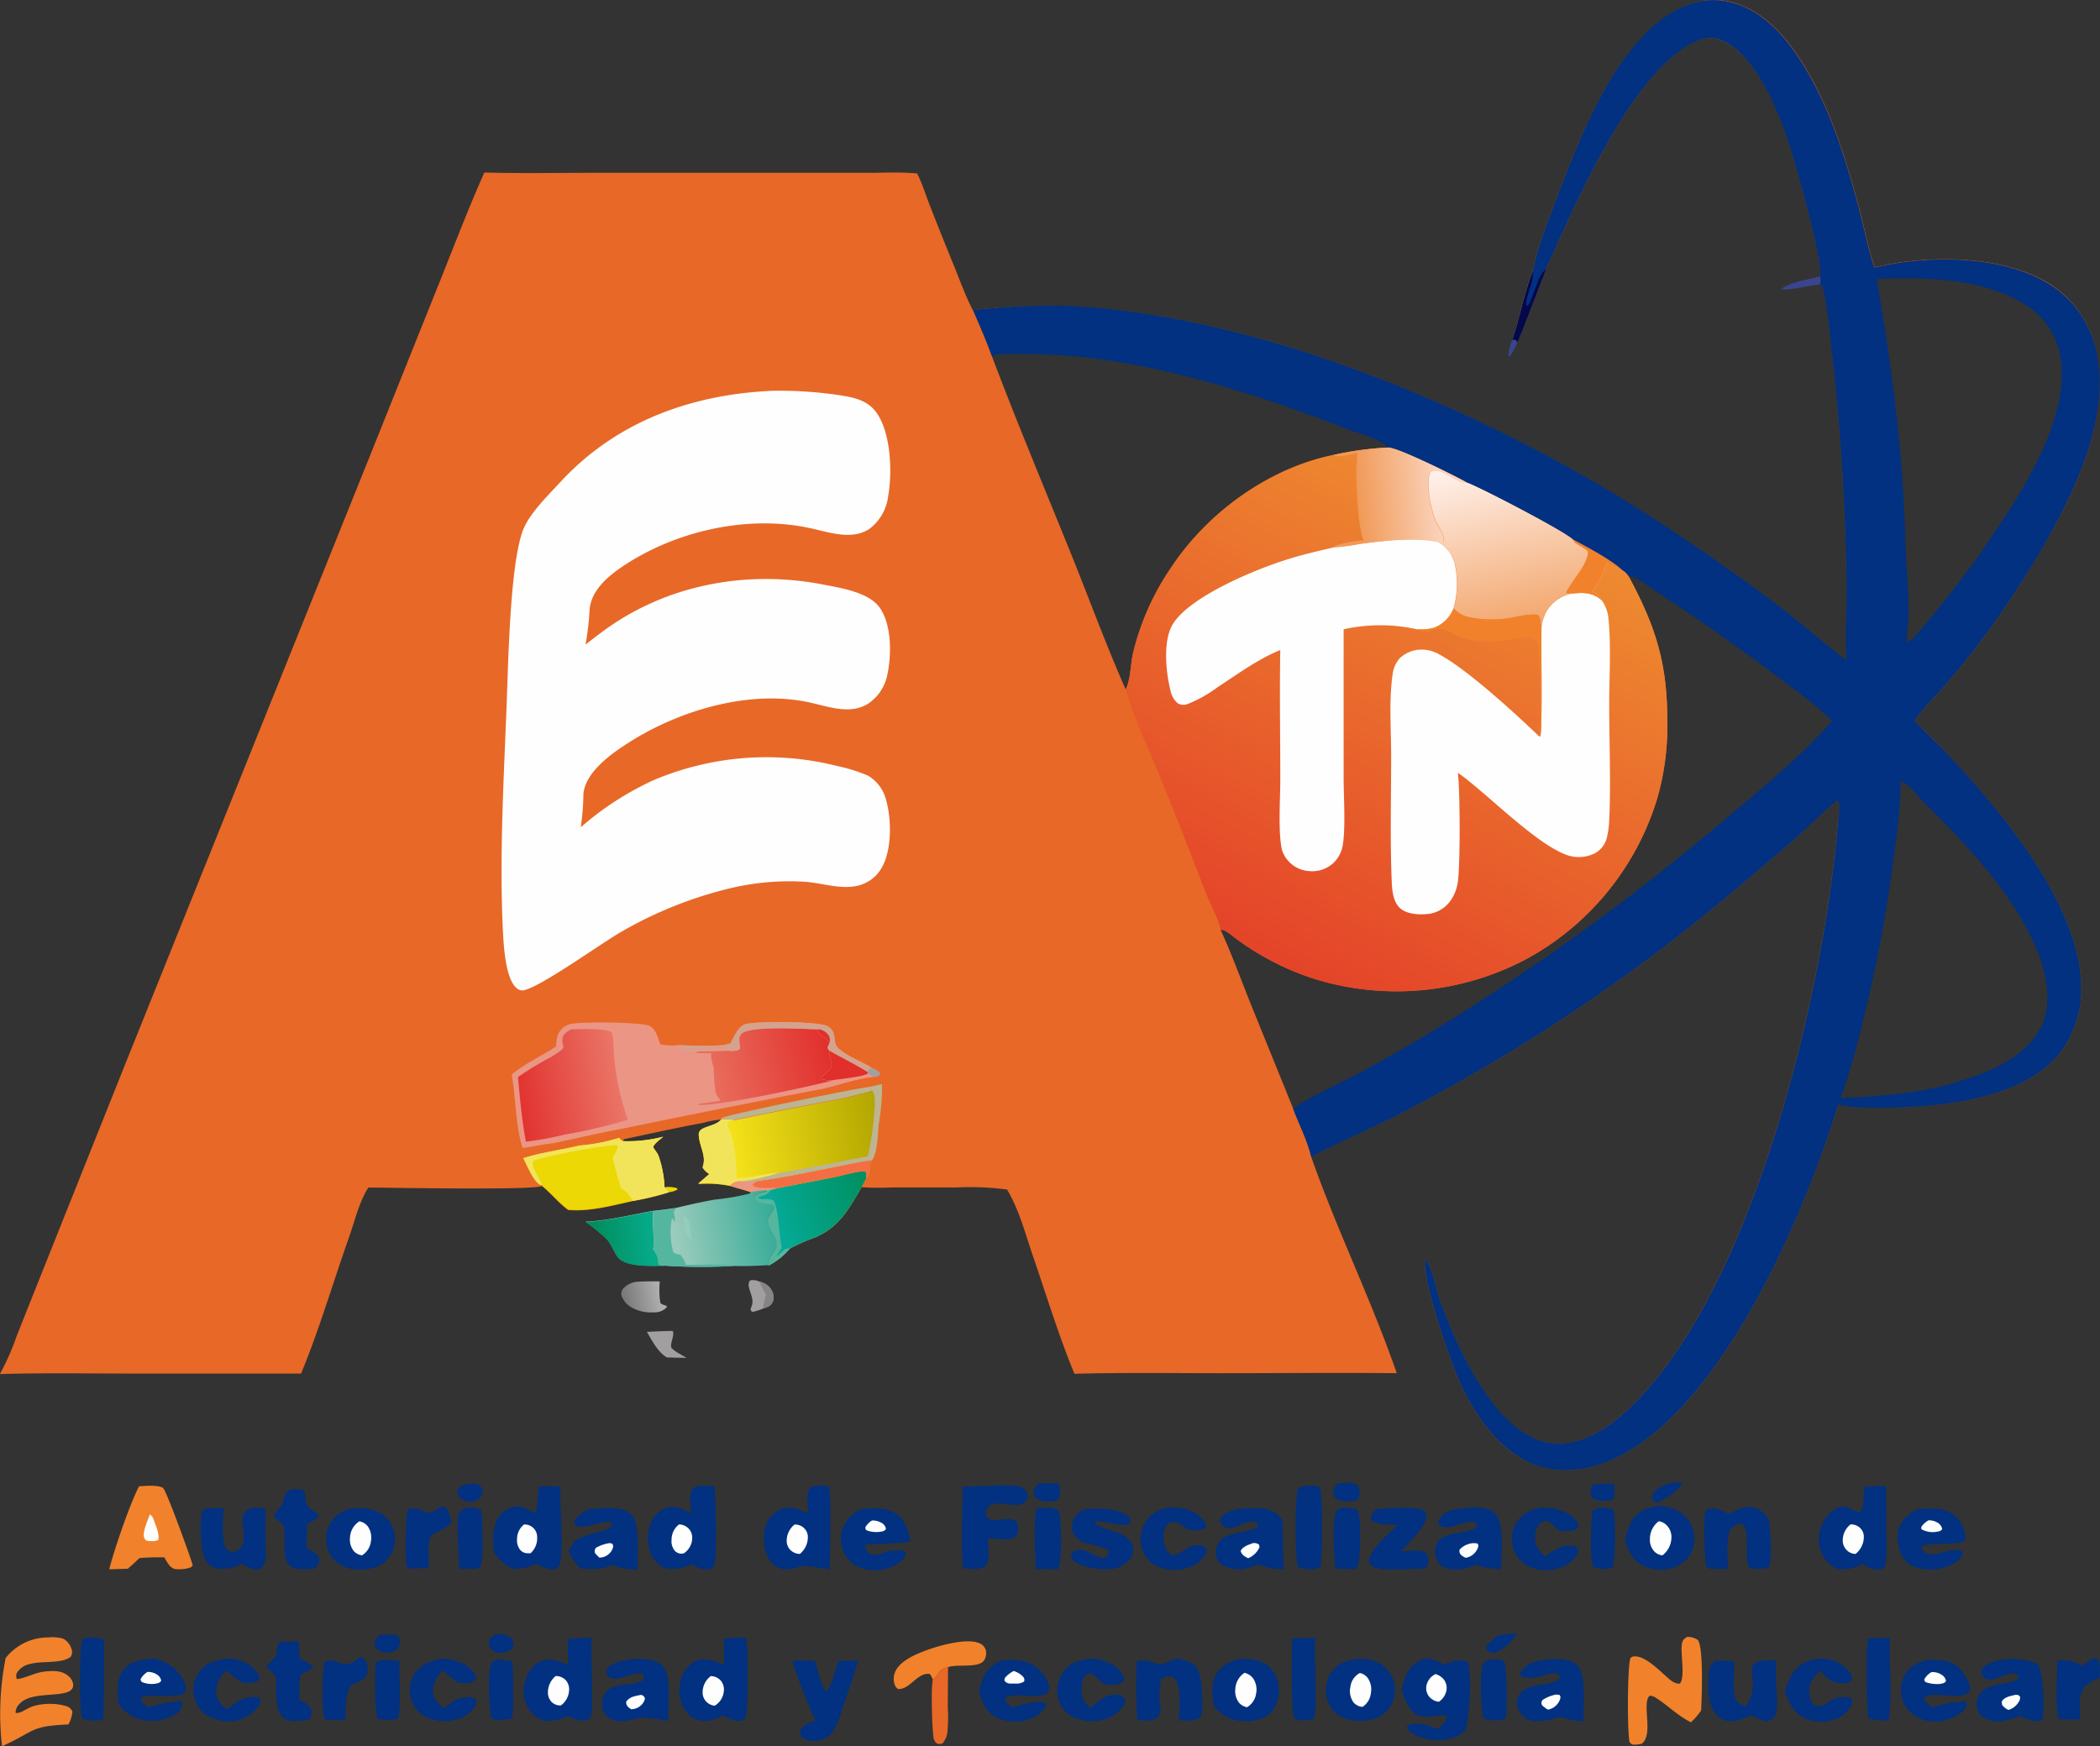 <?xml version="1.0" encoding="UTF-8"?> <svg xmlns="http://www.w3.org/2000/svg" xmlns:xlink="http://www.w3.org/1999/xlink" viewBox="0 0 372.04 309.42"><rect x="0" y="0" width="372.04" height="309.42" fill="#333333" stroke="none"/><defs><style>.cls-1{fill:#e86827;}.cls-2{fill:url(#Degradado_sin_nombre_12);}.cls-3{fill:#fefefe;}.cls-4{fill:url(#Degradado_sin_nombre_11);}.cls-5{fill:#f1822b;}.cls-6{fill:url(#Degradado_sin_nombre_3);}.cls-7{fill:#013180;}.cls-8{fill:#04084a;}.cls-9{fill:url(#Degradado_sin_nombre_4);}.cls-10{fill:url(#Degradado_sin_nombre_5);}.cls-11{fill:#55b6a0;}.cls-12{fill:#f2e45a;}.cls-13{fill:#f46e43;}.cls-14{fill:#eb9585;}.cls-15{fill:#bcb492;}.cls-16{fill:#ebd804;}.cls-17{fill:url(#Degradado_sin_nombre_6);}.cls-18{fill:#d4a38d;}.cls-19{fill:#e12f2b;}.cls-20{fill:#a19f9f;}.cls-21{fill:url(#Degradado_sin_nombre_7);}.cls-22{fill:url(#Degradado_sin_nombre_8);}.cls-23{fill:url(#Degradado_sin_nombre_9);}.cls-24{fill:#94cdbc;}.cls-25{fill:url(#Degradado_sin_nombre_10);}.cls-26{fill:#858588;}.cls-27{fill:#3a458e;}</style><linearGradient id="Degradado_sin_nombre_12" x1="224.95" y1="141.83" x2="267.33" y2="221.1" gradientTransform="matrix(1, 0, 0, -1, 0, 311.42)" gradientUnits="userSpaceOnUse"><stop offset="0" stop-color="#e44429"></stop><stop offset="1" stop-color="#ee8a30"></stop></linearGradient><linearGradient id="Degradado_sin_nombre_11" x1="273.28" y1="202.41" x2="266.97" y2="231.33" gradientTransform="matrix(1, 0, 0, -1, 0, 311.42)" gradientUnits="userSpaceOnUse"><stop offset="0" stop-color="#f3a971"></stop><stop offset="1" stop-color="#fff3ef"></stop></linearGradient><linearGradient id="Degradado_sin_nombre_3" x1="240.59" y1="222.93" x2="255.12" y2="224.08" gradientTransform="matrix(1, 0, 0, -1, 0, 311.42)" gradientUnits="userSpaceOnUse"><stop offset="0" stop-color="#f19a58"></stop><stop offset="1" stop-color="#fad4bd"></stop></linearGradient><linearGradient id="Degradado_sin_nombre_4" x1="156.49" y1="105.04" x2="131.71" y2="100.72" gradientTransform="matrix(1, 0, 0, -1, 0, 311.42)" gradientUnits="userSpaceOnUse"><stop offset="0" stop-color="#b4a700"></stop><stop offset="1" stop-color="#f3e019"></stop></linearGradient><linearGradient id="Degradado_sin_nombre_5" x1="153.92" y1="100.14" x2="135.48" y2="93.63" gradientTransform="matrix(1, 0, 0, -1, 0, 311.42)" gradientUnits="userSpaceOnUse"><stop offset="0" stop-color="#009062"></stop><stop offset="1" stop-color="#06ad9d"></stop></linearGradient><linearGradient id="Degradado_sin_nombre_6" x1="146.88" y1="125.93" x2="126.03" y2="121.22" gradientTransform="matrix(1, 0, 0, -1, 0, 311.42)" gradientUnits="userSpaceOnUse"><stop offset="0" stop-color="#e12f2c"></stop><stop offset="1" stop-color="#e96d5c"></stop></linearGradient><linearGradient id="Degradado_sin_nombre_7" x1="91.97" y1="118.18" x2="109.58" y2="121.05" gradientTransform="matrix(1, 0, 0, -1, 0, 311.42)" gradientUnits="userSpaceOnUse"><stop offset="0" stop-color="#e23431"></stop><stop offset="1" stop-color="#ea7567"></stop></linearGradient><linearGradient id="Degradado_sin_nombre_8" x1="137.59" y1="94.38" x2="118.85" y2="90.82" gradientTransform="matrix(1, 0, 0, -1, 0, 311.42)" gradientUnits="userSpaceOnUse"><stop offset="0" stop-color="#36ab98"></stop><stop offset="1" stop-color="#a0cdbd"></stop></linearGradient><linearGradient id="Degradado_sin_nombre_9" x1="105.5" y1="90.7" x2="115.06" y2="91.76" gradientTransform="matrix(1, 0, 0, -1, 0, 311.42)" gradientUnits="userSpaceOnUse"><stop offset="0" stop-color="#008e5d"></stop><stop offset="1" stop-color="#06a988"></stop></linearGradient><linearGradient id="Degradado_sin_nombre_10" x1="110.77" y1="80.81" x2="116.63" y2="82.02" gradientTransform="matrix(1, 0, 0, -1, 0, 311.42)" gradientUnits="userSpaceOnUse"><stop offset="0" stop-color="#7a797b"></stop><stop offset="1" stop-color="#adadad"></stop></linearGradient></defs><g id="Capa_2" data-name="Capa 2"><g id="Capa_1-2" data-name="Capa 1"><path class="cls-1" d="M271.55,48.22c.75-4.2,2.54-8.6,4.05-12.6C279.57,25.05,285.53,9.55,295,3c3.35-2.32,6.93-3.5,11-2.72,5.43,1,9.61,5.39,12.55,9.81,5.47,8.22,8.43,18,10.93,27.49.87,3.27,1.48,6.66,2.59,9.86,9.29-2.23,22.43-2.27,30.74,2.77A18.39,18.39,0,0,1,371.31,62c3.26,14-6.36,30.38-13.56,41.77a155.13,155.13,0,0,1-12.29,16.66c-2,2.42-4.48,4.73-6.31,7.27,2,2.06,4.09,4,6.05,6.1,9.37,10,23.68,27,23.5,41.43a17.87,17.87,0,0,1-5.09,12.85c-7.72,7.52-22.87,8.39-33.12,8.18a28.84,28.84,0,0,1-4.82-.48c-6,19.39-20,52.37-38.47,62.11-4.49,2.37-9.74,3.44-14.69,1.86-6.19-2-10.42-7.84-13.22-13.4-2.08-4.13-7.1-18.68-6.83-22.88l.19-.11c1.19,1.46,1.73,5,2.43,6.94,3,8.26,10,24.5,20,25.46,4.32.41,8.51-1.87,11.71-4.57,23.46-19.8,36.51-76,38.84-105.51.07-.84.46-3,0-3.69l-.1-.11c-.55.12-6.09,5.5-7,6.32-8.37,7.23-16.72,14.37-25.58,21A318.18,318.18,0,0,1,248.75,197c-5.4,2.84-11.06,5.14-16.45,8,4.54,12.94,10.67,25.36,15.15,38.33-10.28-.11-20.58,0-30.86,0-8.75,0-17.5-.13-26.24.1-2.83-6.83-5-14.05-7.42-21.05-1.32-3.87-2.4-8.08-4.52-11.59a48.88,48.88,0,0,0-9-.37l-11.64,0a46.91,46.91,0,0,1-5.17-.05c-2.24,3.87-3.89,7-8.18,8.87a33.76,33.76,0,0,0-4.53,2,12.73,12.73,0,0,1-3.74,3c-.19-1.19.66-1.82,1.16-2.8.84-1.66-.93-3.05-1.28-4.55-.27-1.15.36-1.44.84-2.31a1,1,0,0,0,.07-1,24.49,24.49,0,0,1-2.47-.46c-.48-.16-.6-.37-.83-.79.29-1.12,1.32-.71,2.19-1.27l.14-.1a16,16,0,0,0-2.85.33c-1.25-.45-2.51-.76-3.77-1.15a21.39,21.39,0,0,0-5.66-.35l2-1.73a3.13,3.13,0,0,1-1.24-1.18c.76-2-.58-3.73-.68-5.75-.08-1.55,2.78-1.3,3.91-2.63l.1-.13a18.09,18.09,0,0,0-3.3.62c-4.67.85-9.26,1.89-13.91,2.87a1.25,1.25,0,0,0-.22.41,25.05,25.05,0,0,0,7.1-.79c-.55.49-1.53,1.15-1.79,1.84.28.5.7.94.93,1.45a18.89,18.89,0,0,1,1.1,5.66,2.44,2.44,0,0,1,.82.87,50.69,50.69,0,0,1-6.49,1.56c-3.64.81-7.64,1.9-11.38,1.56-1.71-1.25-3-2.91-4.63-4.24-1.84.73-26.35.28-30.75.25-1.61,2.5-2.44,6-3.43,8.83-2.84,8-5.23,16.26-8.49,24.13l-30.28,0c-7.69,0-15.4-.13-23.08.09A44.81,44.81,0,0,0,3,236.62l4.13-10.37L22.33,188.2,65.85,80,78.24,49.07c2.47-6.18,4.85-12.42,7.57-18.5,6.57.18,13.17.05,19.74.05h48.33c2.85,0,5.77-.16,8.6.12.93,1.82,1.55,3.89,2.3,5.8q2.16,5.51,4.41,11c1,2.51,1.93,5.06,3.18,7.46A136,136,0,0,1,188,54.15c31.53,1.16,67.07,15.42,94.25,31.13q10.69,6.31,20.88,13.42c4.71,3.26,9.43,6.63,13.92,10.17,3.39,2.68,6.64,5.54,10.09,8.13-.36-4.24.1-9,0-13.33a407.21,407.21,0,0,0-2.57-41c-.45-3.61-.7-7.39-1.49-10.93-.13-.58-.14-1-.66-1.35a2.63,2.63,0,0,0,0-1.42c.68-2.39-4.37-20.19-5.51-23.58C315,19.55,311.13,10,305.3,7.27a5.29,5.29,0,0,0-4.2-.2c-11.62,4.45-22.2,29.64-27.23,40.63-.67,1.63-4.69,12.46-5.07,12.92l-.38-.43-.48.05C269.31,56.31,270,52.06,271.55,48.22Zm-72.12,74c.89-1.81.84-4.42,1.29-6.41a45.68,45.68,0,0,1,6.85-15.34c6.42-9.67,17.26-17.51,28.74-19.83a55.89,55.89,0,0,1,9.46-1.28c1.27-.38,12,5,13.77,6l.46.27c2.47.92,17,8.51,18.65,10,2.41,1.29,6.65,3.52,8.59,5.31a3.68,3.68,0,0,1,1.33,1.27c4.83,9,6.82,15.4,6.82,25.7a46.38,46.38,0,0,1-1.84,13.76A48.37,48.37,0,0,1,270.31,170a49.16,49.16,0,0,1-37.4,3.47,47.6,47.6,0,0,1-14.07-7.25c-.56-.41-2-1.7-2.58-1.41,1.93,4.18,3.49,8.51,5.2,12.78l7.64,18.85c1.06,2.84,2.51,5.58,3.2,8.54,5.39-2.83,11-5.13,16.45-8a318.18,318.18,0,0,0,44.17-27.79c8.86-6.62,17.21-13.76,25.58-21,.95-.82,6.49-6.2,7-6.32l.1.11c.48.72.09,2.85,0,3.69-2.33,29.48-15.38,85.71-38.84,105.51-3.2,2.7-7.39,5-11.71,4.57-10-1-17-17.2-20-25.46-.7-1.94-1.24-5.48-2.43-6.94l-.19.11c-.27,4.2,4.75,18.75,6.83,22.88,2.8,5.56,7,11.43,13.22,13.4,4.95,1.58,10.2.51,14.69-1.86,18.44-9.74,32.5-42.72,38.47-62.11a28.84,28.84,0,0,0,4.82.48c10.25.21,25.4-.66,33.12-8.18a17.87,17.87,0,0,0,5.09-12.85c.18-14.44-14.13-31.44-23.5-41.43-2-2.08-4.07-4-6.05-6.1,1.83-2.54,4.28-4.85,6.31-7.27a155.13,155.13,0,0,0,12.29-16.66C365,92.41,374.57,76.08,371.31,62a18.39,18.39,0,0,0-8.45-11.86c-8.31-5-21.45-5-30.74-2.77-1.11-3.2-1.72-6.59-2.59-9.86-2.5-9.45-5.46-19.27-10.93-27.49-2.94-4.42-7.12-8.78-12.55-9.81C302-.54,298.39.64,295,3c-9.51,6.59-15.47,22.09-19.44,32.66-1.51,4-3.3,8.4-4.05,12.6-1.6,3.84-2.24,8.09-3.61,12l.48-.05.38.43c.38-.46,4.4-11.29,5.07-12.92,5-11,15.61-36.18,27.23-40.63a5.29,5.29,0,0,1,4.2.2C311.13,10,315,19.55,316.92,25.39c1.14,3.39,6.19,21.19,5.51,23.58a2.63,2.63,0,0,1,0,1.42c.52.34.53.77.66,1.35.79,3.54,1,7.32,1.49,10.93a407.21,407.21,0,0,1,2.57,41c.09,4.32-.37,9.09,0,13.33-3.45-2.59-6.7-5.45-10.09-8.13-4.49-3.54-9.21-6.91-13.92-10.17q-10.19-7.1-20.88-13.42c-27.18-15.71-62.72-30-94.25-31.13a136,136,0,0,0-15.63.81c1.2,2.74,2.37,5.47,3.39,8.28,4.48,11.84,9.39,23.54,14.13,35.28C193.07,106.39,196,114.41,199.43,122.17Z"></path><path class="cls-2" d="M245.77,79.31c1.27-.38,12,5,13.77,6l.46.27c2.47.92,17,8.51,18.65,10,2.41,1.29,6.65,3.52,8.59,5.31a3.68,3.68,0,0,1,1.33,1.27c4.83,9,6.82,15.4,6.82,25.7a46.38,46.38,0,0,1-1.84,13.76A48.37,48.37,0,0,1,270.31,170a49.16,49.16,0,0,1-37.4,3.47,47.6,47.6,0,0,1-14.07-7.25c-.56-.41-2-1.7-2.58-1.41-.41-2.19-2-4.88-2.83-7.05Q209.35,147,205,136.41c-1.92-4.66-4.19-9.4-5.57-14.24.89-1.81.84-4.42,1.29-6.41a45.68,45.68,0,0,1,6.85-15.34c6.42-9.67,17.26-17.51,28.74-19.83A55.89,55.89,0,0,1,245.77,79.31Z"></path><path class="cls-3" d="M278.53,105.17c1.9-.18,3.54-.23,5.1,1.09l.18.16a7,7,0,0,1,1.08,2.65c.58,4.55.2,11,.2,15.73,0,6.82.31,13.81,0,20.61a15.17,15.17,0,0,1-.47,3.23,4.28,4.28,0,0,1-2.15,2.6,6.44,6.44,0,0,1-4.8.3c-5.65-2-14.27-11-19.37-14.6l0,.28c.37,3,.42,16.44-.05,19.22a7.52,7.52,0,0,1-1.4,3.33,5.6,5.6,0,0,1-4.07,2.2c-1.45.15-3.56,0-4.69-1-1.47-1.29-1.49-3.71-1.56-5.54-.26-7.14-.07-14.35-.07-21.49,0-4.67-.41-9.76.25-14.37a5.32,5.32,0,0,1,1.23-2.89,5.62,5.62,0,0,1,4-1.57,6.06,6.06,0,0,1,3,.83c4.87,2.57,13.51,10.48,17.7,14.51l.23,0c.46-.59.12-17.16.24-19.49a7.59,7.59,0,0,1,1-2.86A6.8,6.8,0,0,1,278.53,105.17Z"></path><path class="cls-3" d="M236.5,96.94a37.38,37.38,0,0,0,4.43-.6c4.35-.56,9.45-1.21,13.77-.35a6,6,0,0,1,3,3.81,16.1,16.1,0,0,1-.19,8,6,6,0,0,1-3.47,3.44,9.16,9.16,0,0,1-3,.27,29.88,29.88,0,0,0-13,0l0,26.2c0,3.34.38,9.06-.17,12.17a5.59,5.59,0,0,1-1.6,3,5.45,5.45,0,0,1-4.09,1.49,5.39,5.39,0,0,1-3.86-1.72,5,5,0,0,1-1.26-2.28c-.64-3.35-.24-8.78-.24-12.37,0-7.6-.14-15.22,0-22.81-3.85,1.53-7.59,4.29-11.05,6.54a23.14,23.14,0,0,1-5.32,3,2,2,0,0,1-1.79-.1,4,4,0,0,1-1.31-2.34c-.81-3.21-1.35-8.82.43-11.7,3-4.85,14.21-9.5,19.62-11.25C230.4,98.34,233.45,97.67,236.5,96.94Z"></path><path class="cls-4" d="M254.7,96a3.43,3.43,0,0,0,1,.08c.46-1.26-1-2.79-1.43-4-.74-2-1.77-6.36-.83-8.42,1.7-1.27,4.49,2,6.46,1.87l.14,0c2.47.92,17,8.51,18.65,10,2.41,1.29,6.65,3.52,8.59,5.31a6.71,6.71,0,0,1-2.55-1.23,18.52,18.52,0,0,1-2.62,5.17,3.35,3.35,0,0,1,1.74,1.62l-.18-.16c-1.56-1.32-3.2-1.27-5.1-1.09a6.8,6.8,0,0,0-4.47,3,7.59,7.59,0,0,0-1,2.86c-.27-.57-.11-1.3-.38-1.76s-.93-.36-1.25-.36a20.06,20.06,0,0,0-3.08.45,19.89,19.89,0,0,1-7.95.06,5,5,0,0,1-2.89-1.6,16.1,16.1,0,0,0,.19-8A6,6,0,0,0,254.7,96Z"></path><path class="cls-5" d="M278.65,95.55c2.41,1.29,6.65,3.52,8.59,5.31a6.71,6.71,0,0,1-2.55-1.23,18.52,18.52,0,0,1-2.62,5.17,3.35,3.35,0,0,1,1.74,1.62l-.18-.16c-1.56-1.32-3.2-1.27-5.1-1.09a5.41,5.41,0,0,1-1.13-.11c1-2.12,3.63-4.72,3.9-7,.11-.91-2.06-1.36-2.52-2.21C278.73,95.73,278.69,95.64,278.65,95.55Z"></path><path class="cls-6" d="M245.77,79.31c1.27-.38,12,5,13.77,6l.46.27-.14,0c-2,.11-4.76-3.14-6.46-1.87-.94,2.06.09,6.4.83,8.42.42,1.18,1.89,2.71,1.43,4a3.43,3.43,0,0,1-1-.08c-4.32-.86-9.42-.21-13.77.35a37.38,37.38,0,0,1-4.43.6l0-.25a18.77,18.77,0,0,1,5.13-1c-1.07-2.16-1.32-10.21-1.33-13a14.44,14.44,0,0,0,.15-2.53c-1.18.29-3.08.95-4.18.41A55.89,55.89,0,0,1,245.77,79.31Z"></path><path class="cls-5" d="M257.54,107.81a5,5,0,0,0,2.89,1.6,19.89,19.89,0,0,0,7.95-.06,20.06,20.06,0,0,1,3.08-.45c.32,0,1.06,0,1.25.36s.11,1.19.38,1.76c-.12,2.33.22,18.9-.24,19.49l-.23,0a.75.75,0,0,0,.09-.15c.43-1,.15-15.54-.3-16.55-.75-1.7-4.72-.29-6.69-.22-2.59.1-5.31.14-7.71-1a11.51,11.51,0,0,0-2.54-1.14c-1.58-.25-2.05,1-4.23.16l-.21-.09a9.16,9.16,0,0,0,3-.27A6,6,0,0,0,257.54,107.81Z"></path><path class="cls-7" d="M271.55,48.22c.75-4.2,2.54-8.6,4.05-12.6C279.57,25.05,285.53,9.55,295,3c3.35-2.32,6.93-3.5,11-2.72,5.43,1,9.61,5.39,12.55,9.81,5.47,8.22,8.43,18,10.93,27.49.87,3.27,1.48,6.66,2.59,9.86,9.29-2.23,22.43-2.27,30.74,2.77A18.39,18.39,0,0,1,371.31,62c3.26,14-6.36,30.38-13.56,41.77a155.13,155.13,0,0,1-12.29,16.66c-2,2.42-4.48,4.73-6.31,7.27,2,2.06,4.09,4,6.05,6.1,9.37,10,23.68,27,23.5,41.43a17.87,17.87,0,0,1-5.09,12.85c-7.72,7.52-22.87,8.39-33.12,8.18a28.84,28.84,0,0,1-4.82-.48c-6,19.39-20,52.37-38.47,62.11-4.49,2.37-9.74,3.44-14.69,1.86-6.19-2-10.42-7.84-13.22-13.4-2.08-4.13-7.1-18.68-6.83-22.88l.19-.11c1.19,1.46,1.73,5,2.43,6.94,3,8.26,10,24.5,20,25.46,4.32.41,8.51-1.87,11.71-4.57,23.46-19.8,36.51-76,38.84-105.51.07-.84.46-3,0-3.69l-.1-.11c-.55.12-6.09,5.5-7,6.32-8.37,7.23-16.72,14.37-25.58,21A318.18,318.18,0,0,1,248.75,197c-5.4,2.84-11.06,5.14-16.45,8-.69-3-2.14-5.7-3.2-8.54,2.72-2,7.21-4,10.33-5.59q7-3.72,13.87-7.86a413,413,0,0,0,52.93-38.34c6.27-5.29,12.94-10.73,18.34-16.92a59.43,59.43,0,0,0-7.39-6.1q-11.6-8.89-23.82-16.88c-.95-.63-3.72-2.84-4.79-2.62a3.68,3.68,0,0,0-1.33-1.27c-1.94-1.79-6.18-4-8.59-5.31C277,94,262.47,86.45,260,85.53l-.46-.27c-1.82-1-12.5-6.33-13.77-6l-.16-.24c-1-1.15-5.5-2.46-7-3C222,69.54,201.82,63.12,184,62.77c-1.11,0-7.22-.19-7.88.16a1.93,1.93,0,0,0-.33.31c-1-2.81-2.19-5.54-3.39-8.28A136,136,0,0,1,188,54.15c31.53,1.16,67.07,15.42,94.25,31.13q10.69,6.31,20.88,13.42c4.71,3.26,9.43,6.63,13.92,10.17,3.39,2.68,6.64,5.54,10.09,8.13-.36-4.24.1-9,0-13.33a407.21,407.21,0,0,0-2.57-41c-.45-3.61-.7-7.39-1.49-10.93-.13-.58-.14-1-.66-1.35a2.63,2.63,0,0,0,0-1.42c.68-2.39-4.37-20.19-5.51-23.58C315,19.55,311.13,10,305.3,7.27a5.29,5.29,0,0,0-4.2-.2c-11.62,4.45-22.2,29.64-27.23,40.63-.67,1.63-4.69,12.46-5.07,12.92l-.38-.43-.48.05C269.31,56.31,270,52.06,271.55,48.22ZM350.18,99c6.53-9.56,17.1-24.22,14.74-36.3A13.16,13.16,0,0,0,359,54.14c-7.26-4.81-18-5.08-26.51-4.69,2.59,15.18,4.67,30.49,5.05,45.91.11,4.56.61,9.16.6,13.71,0,1.05-.58,3.93-.15,4.74C339.33,113.42,348.92,100.79,350.18,99Zm-1.75,92.18c5-1.6,10.65-4.27,13.16-9.19,1.72-3.38,1.23-8,.07-11.51-3.54-10.53-12.79-20.39-20.53-28-1.17-1.14-2.76-3.33-4.17-4l-.19-.09a103.94,103.94,0,0,1-1.21,12.93,247.85,247.85,0,0,1-6,31.52,116.51,116.51,0,0,1-3.45,11.76C333.4,194.23,341.49,193.68,348.43,191.16Z"></path><path class="cls-8" d="M271.55,48.22c.22,1.87-1.53,4.87-1.11,6,.86.1,1.84-5.49,3.43-6.49-.67,1.63-4.69,12.46-5.07,12.92l-.38-.43-.48.05C269.31,56.31,270,52.06,271.55,48.22Z"></path><path class="cls-9" d="M154.46,192.52l1.8-.42a39.72,39.72,0,0,1-.62,7.31c-.12,1.69-.19,4.8-1.15,6.2-.8,1.16.08,2.11-1.05,3.22l-.81,1.55c-2.24,3.87-3.89,7-8.18,8.87a33.76,33.76,0,0,0-4.53,2,12.73,12.73,0,0,1-3.74,3c-.19-1.19.66-1.82,1.16-2.8.84-1.66-.93-3.05-1.28-4.55-.27-1.15.36-1.44.84-2.31a1,1,0,0,0,.07-1,24.49,24.49,0,0,1-2.47-.46c-.48-.16-.6-.37-.83-.79.29-1.12,1.32-.71,2.19-1.27l.14-.1a16,16,0,0,0-2.85.33c-1.25-.45-2.51-.76-3.77-1.15a21.39,21.39,0,0,0-5.66-.35l2-1.73a3.13,3.13,0,0,1-1.24-1.18c.76-2-.58-3.73-.68-5.75-.08-1.55,2.78-1.3,3.91-2.63l.1-.13,2.38.12q7.56-1.59,15.14-3.07a82.71,82.71,0,0,0,9.23-2.09C154.1,193,154.59,193,154.46,192.52Z"></path><path class="cls-10" d="M137.69,210.55l10-1.92c1.74-.35,3.92-1.09,5.64-1.06a2.07,2.07,0,0,1,.11,1.26l-.81,1.55c-2.24,3.87-3.89,7-8.18,8.87a33.76,33.76,0,0,0-4.53,2,12.73,12.73,0,0,1-3.74,3c-.19-1.19.66-1.82,1.16-2.8.84-1.66-.93-3.05-1.28-4.55-.27-1.15.36-1.44.84-2.31a1,1,0,0,0,.07-1,24.49,24.49,0,0,1-2.47-.46c-.48-.16-.6-.37-.83-.79.29-1.12,1.32-.71,2.19-1.27l.14-.1.61-.13Z"></path><path class="cls-11" d="M136.61,210.77c-.63,1-1.26,1-2.34,1.34a1,1,0,0,0,.83.4,3.74,3.74,0,0,1,1.85.16c1,1.09,1.09,6.61,1.56,8.48-.37.49-.72,1-1,1.5a14.8,14.8,0,0,0,1.54-1.31,2.9,2.9,0,0,1,.92-.11,12.73,12.73,0,0,1-3.74,3c-.19-1.19.66-1.82,1.16-2.8.84-1.66-.93-3.05-1.28-4.55-.27-1.15.36-1.44.84-2.31a1,1,0,0,0,.07-1,24.49,24.49,0,0,1-2.47-.46c-.48-.16-.6-.37-.83-.79.29-1.12,1.32-.71,2.19-1.27l.14-.1Z"></path><path class="cls-12" d="M127.82,198.31l2.38.12c-.55.17-1,.19-1.36.7a3,3,0,0,0,.35,1c1.08,2.12,1.26,6.19,1.3,8.57,2.61.15,4.91-.81,7.43-.86a41.65,41.65,0,0,1-6.69,1.48,2.2,2.2,0,0,0-1.85.72,21.39,21.39,0,0,0-5.66-.35l2-1.73a3.13,3.13,0,0,1-1.24-1.18c.76-2-.58-3.73-.68-5.75-.08-1.55,2.78-1.3,3.91-2.63Z"></path><path class="cls-13" d="M134.56,209.2c4.72-.58,9.58-1.71,14.27-2.6,1.87-.36,3.77-.82,5.66-1-.8,1.16.08,2.11-1.05,3.22a2.07,2.07,0,0,0-.11-1.26c-1.72,0-3.9.71-5.64,1.06l-10,1.92-1.08.22-.61.13a16,16,0,0,0-2.85.33c-1.25-.45-2.51-.76-3.77-1.15a2.2,2.2,0,0,1,1.85-.72A16.2,16.2,0,0,0,134.56,209.2Z"></path><path class="cls-14" d="M131.23,209.36a16.2,16.2,0,0,0,3.33-.16c-.58.23-.86.25-1.23.77.24.35.32.35.74.43,1.18.24,2.42,0,3.62.15l-1.08.22-.61.13a16,16,0,0,0-2.85.33c-1.25-.45-2.51-.76-3.77-1.15A2.2,2.2,0,0,1,131.23,209.36Z"></path><path class="cls-15" d="M154.46,192.52l1.8-.42a39.72,39.72,0,0,1-.62,7.31c-.12,1.69-.19,4.8-1.15,6.2-1.89.17-3.79.63-5.66,1-4.69.89-9.55,2-14.27,2.6a16.2,16.2,0,0,1-3.33.16,41.65,41.65,0,0,0,6.69-1.48q7.92-1.44,15.82-3a51.26,51.26,0,0,0,1.14-7.7c.06-1.22.35-2.82-.31-3.9C154.1,193,154.59,193,154.46,192.52Z"></path><path class="cls-16" d="M110.39,202.21a25.05,25.05,0,0,0,7.1-.79c-.55.49-1.53,1.15-1.79,1.84.28.5.7.94.93,1.45a18.89,18.89,0,0,1,1.1,5.66,2.44,2.44,0,0,1,.82.87,50.69,50.69,0,0,1-6.49,1.56c-3.64.81-7.64,1.9-11.38,1.56-1.71-1.25-3-2.91-4.63-4.24V210H95.9c-1.27-.32-2.59-3.66-3.19-4.79,3.2-1,6.69-1.46,10-2.24a31.76,31.76,0,0,0,7-1.37C109.88,201.84,110.06,202.13,110.39,202.21Z"></path><path class="cls-12" d="M110.39,202.21a25.05,25.05,0,0,0,7.1-.79c-.55.49-1.53,1.15-1.79,1.84.28.5.7.94.93,1.45a18.89,18.89,0,0,1,1.1,5.66,2.44,2.44,0,0,1,.82.87,50.69,50.69,0,0,1-6.49,1.56,4.71,4.71,0,0,0-2.09-2.27c-.5-1.78-1-3.56-1.44-5.35.27-.55,1-1.62.94-2.18l-.28-.05c-1.28-.2-13.72,2.06-14.78,2.84-.25,1.25,1.23,2.9,1.6,4.1a.5.5,0,0,0,0,.13H95.9c-1.27-.32-2.59-3.66-3.19-4.79,3.2-1,6.69-1.46,10-2.24a31.76,31.76,0,0,0,7-1.37C109.88,201.84,110.06,202.13,110.39,202.21Z"></path><path class="cls-15" d="M127.82,198.31l.06-.2c1.23-.66,23.64-5.24,26.58-5.59.13.51-.36.43.11.75a82.71,82.71,0,0,1-9.23,2.09q-7.58,1.47-15.14,3.07Z"></path><path class="cls-3" d="M137.05,69.24a73,73,0,0,1,11.44.75c2.58.39,5.17.85,6.79,3.13,2.58,3.61,2.82,10.6,2.07,14.79A8.55,8.55,0,0,1,154,93.74c-3.11,2-7,.61-10.33-.12-10.88-2.41-23.35.3-32.68,6.3-2.84,1.82-6.15,4.37-6.53,8a51,51,0,0,1-.67,6l-.07.31c1.49-1.16,3-2.34,4.55-3.4,11-7.47,24.58-9.76,37.51-7.26,3.24.63,8.28,1.38,10.17,4.25,2,3,2,8.08,1.3,11.5a8.11,8.11,0,0,1-3.47,5.39c-3.16,1.94-6.86.55-10.16-.19-10.57-2.4-23,1.24-32,6.92-3.07,1.94-7.9,5.26-8.26,9.24a44.84,44.84,0,0,1-.47,5.91,53.19,53.19,0,0,1,13-8.39c.85-.36,1.71-.69,2.57-1a51.18,51.18,0,0,1,29.88-1.46,28.51,28.51,0,0,1,5.45,1.71,7,7,0,0,1,3.16,4.19c1,3.4,1.09,8.84-.68,12a6.6,6.6,0,0,1-4.73,3.39c-2.84.51-5.91-.53-8.76-.77a45.37,45.37,0,0,0-14.39,1.38,72.11,72.11,0,0,0-18.31,7.47c-3.65,2.08-14.28,9.8-17.36,10.38a1.5,1.5,0,0,1-1.23-.43c-2-1.73-2.28-7.77-2.41-10.44-.6-13,.15-26.24.66-39.27.29-7.35.57-24.55,2.77-31,1-3.1,4.46-6.42,6.66-8.82C109.15,74.66,122.56,69.84,137.05,69.24Z"></path><path class="cls-14" d="M120,185.21c2.4,0,7.29.43,9.43-.33.56-1.08,1.34-3,2.6-3.39,1.75-.55,13.15-.53,14.59.35a2.27,2.27,0,0,1,1.15,1.61c.23,1.31,0,1.76,1.21,2.68,1.63,1.28,3.73,2,5.47,3.09.49.26,1.21.52,1.47,1-.19.41-.26.39-.69.59-3.25.17-6.65,1.58-9.86,2.2q-17.59,3.36-35.13,7c-4.14.77-8.25,1.73-12.37,2.59-1.76.16-3.53.63-5.3.82-1.33-4.3-1.13-8.64-1.92-13,2.35-2,5.33-3.3,7.88-5a6.32,6.32,0,0,1,.34-2.17,3.35,3.35,0,0,1,2-1.74c1.62-.53,12.91-.42,14.24.3,1.09.59,1.49,2.14,1.85,3.23A9.11,9.11,0,0,0,120,185.21Z"></path><path class="cls-17" d="M129.16,186.18A3.42,3.42,0,0,0,131,186c.25-.64,0-1,0-1.66a1.37,1.37,0,0,1,.41-1.17c1.5-1.45,11.06-.82,13.49-.76l0,.31.09.09a5.13,5.13,0,0,1,.44.7c.46.27,1.25.55,1.35,1.09a3.89,3.89,0,0,1,.05.68l-.16.43a1.5,1.5,0,0,0,.35.51c-.21,1,.62,1.88.32,2.86-.24.76-1.75,1.52-1.68,2.13a4.77,4.77,0,0,0,1.8.26c-4.14,1.09-20.31,4.59-23.93,4.31.23-.31,3.34-.5,4-.71l0-.31a2.12,2.12,0,0,1-.72-1.12,26.13,26.13,0,0,1-.37-3.84,2.47,2.47,0,0,0-.2-1.26,6,6,0,0,1-.27-1.93,18.7,18.7,0,0,1-2.9-.07C124.17,186.06,127.59,186.34,129.16,186.18Z"></path><path class="cls-18" d="M120,185.21c2.4,0,7.29.43,9.43-.33.56-1.08,1.34-3,2.6-3.39,1.75-.55,13.15-.53,14.59.35a2.27,2.27,0,0,1,1.15,1.61c.23,1.31,0,1.76,1.21,2.68,1.63,1.28,3.73,2,5.47,3.09a1.45,1.45,0,0,0-.8.72l.13.24c-.65.65-5.17,1-6.41,1.26a4.77,4.77,0,0,1-1.8-.26c-.07-.61,1.44-1.37,1.68-2.13.3-1-.53-1.87-.32-2.86a1.5,1.5,0,0,1-.35-.51l.16-.43a3.89,3.89,0,0,0-.05-.68c-.1-.54-.89-.82-1.35-1.09a5.13,5.13,0,0,0-.44-.7l-.09-.09,0-.31c-2.43-.06-12-.69-13.49.76a1.37,1.37,0,0,0-.41,1.17c0,.65.26,1,0,1.66a3.42,3.42,0,0,1-1.8.21c-1.72-.1-8,.4-9-.1,2-.5,6.54,0,8.9-.17l.22-.3c-3-.34-6.35.44-9.3-.12Z"></path><path class="cls-19" d="M146.94,186.19c2.22,1.27,4.56,2.4,6.72,3.75l.13.24c-.65.65-5.17,1-6.41,1.26a4.77,4.77,0,0,1-1.8-.26c-.07-.61,1.44-1.37,1.68-2.13C147.56,188.07,146.73,187.18,146.94,186.19Z"></path><path class="cls-19" d="M144.85,182.38a2.44,2.44,0,0,1,1.81.91,1.58,1.58,0,0,1,.34,1.27,2.49,2.49,0,0,1-.25.69,3.89,3.89,0,0,0-.05-.68c-.1-.54-.89-.82-1.35-1.09a5.13,5.13,0,0,0-.44-.7l-.09-.09Z"></path><path class="cls-20" d="M153.66,189.94a1.45,1.45,0,0,1,.8-.72c.49.26,1.21.52,1.47,1-.19.41-.26.39-.69.59a2.23,2.23,0,0,1-1.45-.66Z"></path><path class="cls-21" d="M101.31,182.38c2.06,0,5-.24,7,.47.48.78.36,3.34.48,4.34a47.09,47.09,0,0,0,2.43,11.23A97.24,97.24,0,0,1,100,201.06a54.64,54.64,0,0,1-6.83,1.24c-.7-3.75-1.06-7.64-1.4-11.44a53,53,0,0,1,5.69-3.47c3.81-2.28,1.69-1.42,2.3-3.83A3.24,3.24,0,0,1,101.31,182.38Z"></path><path class="cls-22" d="M133.15,211.23a16,16,0,0,1,2.85-.33l-.14.1c-.87.56-1.9.15-2.19,1.27.23.42.35.63.83.79a24.49,24.49,0,0,0,2.47.46,1,1,0,0,1-.07,1c-.48.87-1.11,1.16-.84,2.31.35,1.5,2.12,2.89,1.28,4.55-.5,1-1.35,1.61-1.16,2.8-2.06.12-4.11.22-6.18.14a96,96,0,0,1-12.11-.05c-2.11,0-7,.33-8.43-1.53-.73-1-1.12-2.22-1.94-3.17a32.51,32.51,0,0,0-3.79-3.09c4-.19,8.12-1.22,12-1.93,1.35-.11,2.7-.33,4-.51,2.28-.53,4.57-1.07,6.89-1.47a44.34,44.34,0,0,0,5.9-1A1.34,1.34,0,0,0,133.15,211.23Z"></path><path class="cls-23" d="M103.73,216.53c4-.19,8.12-1.22,12-1.93-.33,2.31.29,4.56,0,6.8a3.88,3.88,0,0,1,.94,2.54c0,.05,0,.1,0,.16l1.22.22c-2.11,0-7,.33-8.43-1.53-.73-1-1.12-2.22-1.94-3.17A32.51,32.51,0,0,0,103.73,216.53Z"></path><path class="cls-11" d="M115.78,214.6c1.35-.11,2.7-.33,4-.51l-.44.66.06.22a3.67,3.67,0,0,1,.13,1.64l-.3-.64-.22,0a13.41,13.41,0,0,0,.28,5.91,2.11,2.11,0,0,0,1.19.41,3.8,3.8,0,0,1,1,1.81c1.47.12,7.78-.3,8.46.23a96,96,0,0,1-12.11-.05l-1.22-.22c0-.06,0-.11,0-.16a3.88,3.88,0,0,0-.94-2.54C116.07,219.16,115.45,216.91,115.78,214.6Z"></path><path class="cls-24" d="M121.07,215.53a2.73,2.73,0,0,1,.45.23c.91.64.84,3,1,4a4,4,0,0,1-.39-.3C121.22,218.61,121.08,216.7,121.07,215.53Z"></path><path class="cls-5" d="M8.56,290.15a6.82,6.82,0,0,1,2.63.22,3.08,3.08,0,0,1,1.51,1.94,1.49,1.49,0,0,1-.18,1.28c-1.63,1.27-5.09.67-7.17,1.26A3.52,3.52,0,0,0,3,296.42a1.24,1.24,0,0,0,0,1.11c1.62-.18,3.16-1.15,4.89-1.33,1.41-.15,3.06-.24,4.18.76a2.28,2.28,0,0,1,.9,1.6c0,2.76-7,.74-9.42,3.28a2.27,2.27,0,0,0-.8,1.64l.2.08a3,3,0,0,0,1.24-.42c.5-.28,1-.53,1.52-.76a10.73,10.73,0,0,1,5.84-.11,1.8,1.8,0,0,1,1.28,1,5.62,5.62,0,0,1-.72,2.3c-6.81.28-5.92,1.21-11.53,3.76l-.22.1A50.82,50.82,0,0,1,1,293.81c.14-.18.29-.36.44-.53A9.61,9.61,0,0,1,8.56,290.15Z"></path><path class="cls-7" d="M252.24,293.87a6.05,6.05,0,0,1,3.54,1.1c.37-.13.74-.26,1.12-.37a4,4,0,0,1,3.05-.17c1,1.93.32,9.94-.33,12.18a5.69,5.69,0,0,1-3.42,1.6A8.48,8.48,0,0,1,250,307c-.36-.39-.68-.59-.74-1.12l.39-.29a7.47,7.47,0,0,1,5,.84,5.49,5.49,0,0,0,1.74-2.2c-.43-.75-3.67.41-5.27-.32s-2.26-2.93-2.84-4.52c.17-.58.34-1.17.52-1.75C249.46,295.58,250.41,294.82,252.24,293.87Z"></path><path class="cls-3" d="M254.34,296.64a3.23,3.23,0,0,1,1.36.85,2.47,2.47,0,0,1,.57,1.95,3.13,3.13,0,0,1-1.35,2.11,2.58,2.58,0,0,1-1.88-1.11,2.43,2.43,0,0,1-.3-1.88A2.88,2.88,0,0,1,254.34,296.64Z"></path><path class="cls-7" d="M124.46,263.27c.7,0,1.4,0,2.1.06.27,2.55.49,11.84,0,14.09a1.45,1.45,0,0,1-1,.67,3.9,3.9,0,0,1-2.84-.91c-1.84.68-3.31,1.18-5.28.58a5.51,5.51,0,0,1-2.27-2.77,7.36,7.36,0,0,1,.34-5.57,4.42,4.42,0,0,1,2.63-2.24c1.68-.47,2.93.24,4.33,1.05-.09-1.21-.54-3.45.28-4.43C123.16,263.3,123.85,263.33,124.46,263.27Z"></path><path class="cls-3" d="M120.31,270.12a2.48,2.48,0,0,1,1.76.82,2.37,2.37,0,0,1,.56,1.73,3.32,3.32,0,0,1-1.46,2.57,2.32,2.32,0,0,1-.46.07,1.66,1.66,0,0,1-1.16-.51,2.67,2.67,0,0,1-.57-2A3.34,3.34,0,0,1,120.31,270.12Z"></path><path class="cls-7" d="M95.43,263.38c1.26-.07,2.55,0,3.82,0-.08,3.19.67,11.52-.1,14a1.52,1.52,0,0,1-1.05.71,4.2,4.2,0,0,1-2.93-1,10.41,10.41,0,0,1-4.22.92,7.2,7.2,0,0,1-3.4-2.94c-.22-2.08-.41-4.1.67-6a4,4,0,0,1,2.51-2c1.62-.38,2.81.32,4.13,1.14A25.1,25.1,0,0,0,95.43,263.38Z"></path><path class="cls-3" d="M92.83,270.14a2.2,2.2,0,0,1,2.33,2.2A3.58,3.58,0,0,1,94,275.23a5.46,5.46,0,0,1-.57,0,1.7,1.7,0,0,1-1.29-.62,2.63,2.63,0,0,1-.54-1.81A3.29,3.29,0,0,1,92.83,270.14Z"></path><path class="cls-7" d="M100.89,290.35l3.93-.19c-.17,2.67.4,12.22-.14,13.92a1.1,1.1,0,0,1-.8.75,4.51,4.51,0,0,1-3.23-.76,8.5,8.5,0,0,1-3.9.88l-.17,0a4.73,4.73,0,0,1-3-2.28,6.17,6.17,0,0,1-.56-4.74,5.41,5.41,0,0,1,2.61-3.48c1.74-.88,3.38,0,5.08.54C100.68,293.8,100.32,291.31,100.89,290.35Z"></path><path class="cls-3" d="M98.43,297a2.33,2.33,0,0,1,1.81.74,2.41,2.41,0,0,1,.58,1.79,3.5,3.5,0,0,1-1.44,2.66,2.13,2.13,0,0,1-1.61-.56,2.4,2.4,0,0,1-.7-1.69A3.77,3.77,0,0,1,98.43,297Z"></path><path class="cls-7" d="M330.39,263.42l3.75-.14.06,8.53a34.09,34.09,0,0,1-.15,5.63,1.43,1.43,0,0,1-1,.68,4.52,4.52,0,0,1-3.07-1,7.36,7.36,0,0,1-4.28.93,4.65,4.65,0,0,1-1.65-1,5.57,5.57,0,0,1-1.82-3.91,6.55,6.55,0,0,1,1.84-4.88c2.64-2.73,3.87-.31,5.45-.37.9-.83.51-3,.78-4.21C330.34,263.62,330.36,263.52,330.39,263.42Z"></path><path class="cls-3" d="M327.84,270.13a2.24,2.24,0,0,1,1.65.58,2.12,2.12,0,0,1,.71,1.64,3.89,3.89,0,0,1-1.46,3,2.22,2.22,0,0,1-1.56-.66,2.39,2.39,0,0,1-.71-1.9A3.55,3.55,0,0,1,327.84,270.13Z"></path><path class="cls-5" d="M24.64,263.37c1-.07,3.42-.29,4.25.3.56.4,4.92,12.37,5.26,13.73l-.34.33a6,6,0,0,1-2.89.28c-.92-.29-1.35-1.29-1.82-2.06-1.47,0-2.92,0-4.39.14-.68.64-1.36,1.27-2.06,1.89l-3.3.1C20.18,274.75,23.1,266.21,24.64,263.37Z"></path><path class="cls-3" d="M26.55,268.35c.59.37.69,1,.93,1.64s.86,2.19.52,2.92l-.49.14A4.42,4.42,0,0,1,26,273a.82.82,0,0,1-.45-.53C25.16,271.57,26.23,269.28,26.55,268.35Z"></path><path class="cls-7" d="M131.69,290.18H132l.25.3c.18,2.12.46,12.34-.2,13.92-.1.26-.46.4-.73.48-1,.3-2.31-.43-3.19-.92a9.84,9.84,0,0,1-2.46.91,4.24,4.24,0,0,1-3.46-.88,7.36,7.36,0,0,1-1.08-1.35,6.38,6.38,0,0,1-.56-4.75,5.25,5.25,0,0,1,2.34-3.38c1.83-1,3.59-.16,5.4.42l-.07-4.58C129.35,290.26,130.53,290.23,131.69,290.18Z"></path><path class="cls-3" d="M125.93,297a2.45,2.45,0,0,1,1.84.89,2.49,2.49,0,0,1,.46,1.83,3.35,3.35,0,0,1-1.61,2.53,2.38,2.38,0,0,1-1.34-.57,2.33,2.33,0,0,1-.8-1.84A3.57,3.57,0,0,1,125.93,297Z"></path><path class="cls-5" d="M298.87,290.05a3.26,3.26,0,0,1,1.95.57c1,1.48.67,10.28.55,12.49a13.18,13.18,0,0,1-1.8,2.08c-2.48-1.27-4-2.93-6.15-4.3a2,2,0,0,0-1.17-.41c-1.4,1.29.6,6.4-1.15,8.29l-.21.2a5.47,5.47,0,0,1-1.55.18c-.37-.06-.44-.23-.66-.49-.4-2.08-.37-12.9.14-14.78a.8.8,0,0,1,.7-.36c1.83-.15,4.21,2.25,5.51,3.4.73.64,1.53,1.48,2.57,1.42,1-1.12.1-5.3.36-6.95C298.08,290.62,298.27,290.48,298.87,290.05Z"></path><path class="cls-7" d="M146.11,263.29a1.52,1.52,0,0,1,.67,0c.6,1,.23,12.69.22,14.75-1.44,0-3.37-.65-4.6-.53-.83.09-1.64.41-2.46.55a3.93,3.93,0,0,1-2.93-.82,5.93,5.93,0,0,1-.91-1.2,7.53,7.53,0,0,1-.4-5.74,4.71,4.71,0,0,1,2.51-2.81c1.77-.76,3.32,0,4.95.64.05-1.11-.44-3.39.21-4.25S145.29,263.31,146.11,263.29Z"></path><path class="cls-3" d="M140.78,270.14a2.28,2.28,0,0,1,1.59.57,2.15,2.15,0,0,1,.75,1.64,3.83,3.83,0,0,1-1.41,3,2.42,2.42,0,0,1-1.74-.75,2.31,2.31,0,0,1-.59-1.76A3.65,3.65,0,0,1,140.78,270.14Z"></path><path class="cls-7" d="M240.6,293.93a6.83,6.83,0,0,1,4.15,1,5.54,5.54,0,0,1,2.31,3.62,5.62,5.62,0,0,1-1,4.23,5.31,5.31,0,0,1-3.89,2.06,7.63,7.63,0,0,1-4.75-.73,5.09,5.09,0,0,1-2.42-3.41,5.63,5.63,0,0,1,.93-4.45C237.17,294.63,238.7,294.18,240.6,293.93Z"></path><path class="cls-3" d="M240.9,296.46a2.22,2.22,0,0,1,1.41.88,3.49,3.49,0,0,1,.57,2.59,3.34,3.34,0,0,1-1.48,2.52,2.26,2.26,0,0,1-1.65-.84,3.49,3.49,0,0,1-.5-2.76A3.18,3.18,0,0,1,240.9,296.46Z"></path><path class="cls-7" d="M293.68,266.84a7.14,7.14,0,0,1,4.3,1.36,5.62,5.62,0,0,1,1,7.94,6.19,6.19,0,0,1-4.55,2,7.37,7.37,0,0,1-3.14-.58c-1.91-.9-2.71-2.57-3.36-4.45a9.68,9.68,0,0,1,1.24-3.79C290.24,267.72,291.88,267.18,293.68,266.84Z"></path><path class="cls-3" d="M293.87,269.56a2.49,2.49,0,0,1,1.41.72,3,3,0,0,1,.82,2.41,4,4,0,0,1-1.58,2.91,2.23,2.23,0,0,1-1.51-.77,3,3,0,0,1-.71-2.13A3.93,3.93,0,0,1,293.87,269.56Z"></path><path class="cls-7" d="M63.48,267.25a7.19,7.19,0,0,1,4.16,1,5.3,5.3,0,0,1,2.29,3.67,5.53,5.53,0,0,1-1.11,4.17c-1.17,1.49-2.61,1.85-4.39,2a6.59,6.59,0,0,1-4.79-1.26A5.36,5.36,0,0,1,57.78,273a5.51,5.51,0,0,1,1.44-4.08A5.42,5.42,0,0,1,63.48,267.25Z"></path><path class="cls-3" d="M63.66,269.58a2.33,2.33,0,0,1,1.53.94,3.46,3.46,0,0,1,.53,2.53,3.4,3.4,0,0,1-1.57,2.55,2.32,2.32,0,0,1-1.48-.76,3.3,3.3,0,0,1-.66-2.43A3.58,3.58,0,0,1,63.66,269.58Z"></path><path class="cls-7" d="M220.34,293.93l.1,0a6.87,6.87,0,0,1,3.86,1,5.23,5.23,0,0,1,2.2,3.66,6,6,0,0,1-1.06,4.56c-1.18,1.44-2.69,1.69-4.43,1.86l-1.22-.05a6.62,6.62,0,0,1-4.72-2.64q-.09-.45-.15-.9c-.23-1.86-.32-3.81.94-5.36A6.38,6.38,0,0,1,220.34,293.93Z"></path><path class="cls-3" d="M220.48,296.42a2.62,2.62,0,0,1,1.6,1.1,3.55,3.55,0,0,1,.45,2.6,3.35,3.35,0,0,1-1.6,2.4,2.46,2.46,0,0,1-1.4-.78,3.33,3.33,0,0,1-.68-2.44A3.65,3.65,0,0,1,220.48,296.42Z"></path><path class="cls-7" d="M219.22,267.39a29,29,0,0,1,4.47-.09,4.49,4.49,0,0,1,3.52,2.1c.15,2.88,0,5.77.25,8.65a10.58,10.58,0,0,1-4.49-.83c-.41.16-.82.31-1.24.44a6.35,6.35,0,0,1-4.88-.15,2.77,2.77,0,0,1-1.17-1.13,3.42,3.42,0,0,1-.08-2.48c1.1-2.48,4.3-2.12,6.39-2.95.5-.2.72-.28.93-.77-1.33-1.74-3.85,1.08-5.62.54a1.87,1.87,0,0,1-1-.83.86.86,0,0,1,0-.9C216.74,268.13,218.34,267.62,219.22,267.39Z"></path><path class="cls-3" d="M222,273.43a1.49,1.49,0,0,1,1.07.29l.06.47a3.87,3.87,0,0,1-2,1.93c-.66-.34-1.1-.56-1.34-1.29C220.22,274,221.16,273.75,222,273.43Z"></path><path class="cls-7" d="M170.54,263.42c2.05,0,8.37-.39,9.79-.09a2.32,2.32,0,0,1,1.61,1.12,1.35,1.35,0,0,1,0,1.25c-1.1,2-4.32.23-6.09.84a1.88,1.88,0,0,0-1.17,1.18,1.47,1.47,0,0,0,.19,1.17c1.31,1.13,3.39-.16,4.88.49.44.2.43.45.57.87a3.17,3.17,0,0,1-.28,2c-1.21.86-3.59.36-5,.33,0,1.48.44,3.56-.33,4.85-1.12.86-2.78.54-4.12.49C170.25,273.17,170.52,268.21,170.54,263.42Z"></path><path class="cls-7" d="M356.07,293.93l.27,0c.88,0,4.15.37,4.72,1.11.94,1.22,1.11,7.48.89,9.13,0,.25,0,.5-.28.63-1,.53-2.87-.31-3.85-.69a13.05,13.05,0,0,1-3.64.91,4.32,4.32,0,0,1-3.47-1.24,3.62,3.62,0,0,1-.38-2.85c1-2.78,4.58-2.18,6.71-3.16a.89.89,0,0,0,.61-.62c-1.14-1.81-4,1-5.76.39a1.47,1.47,0,0,1-.83-.83,1.08,1.08,0,0,1,.15-1.08C351.94,294.43,354.81,294.11,356.07,293.93Z"></path><path class="cls-3" d="M357.07,300.32c.48,0,.5,0,.82.35a2,2,0,0,1-.08.59,3.2,3.2,0,0,1-2,1.74,3.28,3.28,0,0,1-1.11-.88c0-.29-.14-.45,0-.71C355.2,300.66,356.25,300.52,357.07,300.32Z"></path><path class="cls-7" d="M259.33,267.24c.42,0,.85-.06,1.27-.08,1.48-.07,3.14-.05,4.26,1,1.76,1.73,1.08,7.51,1.07,10-1.53-.34-2.81-.16-4.28-.86a15.25,15.25,0,0,1-2.31.66,5.36,5.36,0,0,1-4.2-.61,4.13,4.13,0,0,1-.92-2.67c.22-3.73,5.9-2.55,7.3-4.11.2-.22.12-.3.09-.58-1.37-1.21-4.77,1.49-6.53.34-.25-.17-.21-.23-.28-.5a2.78,2.78,0,0,1,.54-1.07C256.35,267.51,257.85,267.42,259.33,267.24Z"></path><path class="cls-3" d="M261.14,273.44l.59.05.18.3a1.87,1.87,0,0,1-.25.83,2.75,2.75,0,0,1-2,1.42,3.91,3.91,0,0,1-.74-.44,1,1,0,0,1-.34-1A3.58,3.58,0,0,1,261.14,273.44Z"></path><path class="cls-7" d="M104.57,267.41c2-.11,5.47-.62,7.13.8,1.84,1.57,1.16,7.53,1.27,10-1.57-.3-2.83-.07-4.3-.9a11.2,11.2,0,0,1-5.92.57,10.2,10.2,0,0,1-2-3.05l1-1.74c2.16-1.44,5.25-1.55,6.34-2.47.33-.29.32-.35.34-.77-.77-.71-4.15.85-5.72.64a1.2,1.2,0,0,1-1-.53,1.72,1.72,0,0,1,.18-.57A4.46,4.46,0,0,1,104.57,267.41Z"></path><path class="cls-3" d="M107.94,273.44a1.2,1.2,0,0,1,.59.15l.11.42a2.08,2.08,0,0,1-.45,1,2.53,2.53,0,0,1-2,1,8.08,8.08,0,0,1-.76-.79.92.92,0,0,1,.14-.94A6.7,6.7,0,0,1,107.94,273.44Z"></path><path class="cls-7" d="M112.57,293.94a1.38,1.38,0,0,1,.2,0c1.4,0,3.57.13,4.57,1.18,1.73,1.84,1,7.38,1,9.83a27.31,27.31,0,0,0-4.43-.58c-1.46.12-3,.78-4.5.59a3.42,3.42,0,0,1-2.52-1.65,4.65,4.65,0,0,1-.2-1.89c.58-3.92,5.19-2.25,7.22-3.72a1.26,1.26,0,0,0,.09-.95c-1.42-.8-3.68.84-5.34.71a1.46,1.46,0,0,1-1.15-.7c-.08-.46-.16-.73.13-1.13C108.51,294.38,111.19,294.1,112.57,293.94Z"></path><path class="cls-3" d="M113.57,300.32c.48.19.47.17.69.63a2,2,0,0,1-.33.81,2.58,2.58,0,0,1-2.11,1.11,5.22,5.22,0,0,1-.48-.34,1.18,1.18,0,0,1-.4-1C111.57,300.63,112.58,300.54,113.57,300.32Z"></path><path class="cls-7" d="M274.93,294c1.28-.14,3.34.07,4.33.92,2,1.68,1.14,7.55,1.31,10.07a14.5,14.5,0,0,1-4.24-.77,11.93,11.93,0,0,1-4.56.77,3.29,3.29,0,0,1-2.45-1.52,2.9,2.9,0,0,1-.56-2.25c.84-3.27,5.24-2.19,7.3-3.59.28-.19.23-.23.3-.54a2.49,2.49,0,0,0-.36-.43c-.6-.48-2.7.35-3.46.49a4.86,4.86,0,0,1-3.16-.21,1.05,1.05,0,0,1,.33-1C271.06,294.24,273,294.15,274.93,294Z"></path><path class="cls-3" d="M275.59,300.29a2.2,2.2,0,0,1,.72.06l.15.33a2,2,0,0,1-.23.78,2.75,2.75,0,0,1-2,1.48,5.66,5.66,0,0,1-1.05-.79c-.15-.47-.14-.45.08-.9A6.5,6.5,0,0,1,275.59,300.29Z"></path><path class="cls-7" d="M342.5,294.13a18.81,18.81,0,0,1,2,.16,4.68,4.68,0,0,1,3.3,2.12c.64.91,1.4,2.13,1.18,3.26-1.65,1.86-5.68-.06-7.77,1-.31.15-.26.16-.36.45a4.64,4.64,0,0,0,1.51,1.41,21.24,21.24,0,0,1,6-1,1.42,1.42,0,0,1,.05.16,1.49,1.49,0,0,1-.23,1.05c-.75,1.17-2.87,2-4.2,2.23a6.71,6.71,0,0,1-5.1-1.17,5.17,5.17,0,0,1-2.05-3.68A5.38,5.38,0,0,1,338,296,5.84,5.84,0,0,1,342.5,294.13Z"></path><path class="cls-3" d="M342.16,296.31a2.75,2.75,0,0,1,1.79.44,1.53,1.53,0,0,1,.8,1.16c-.31.35-.43.34-.89.46a6,6,0,0,1-2.6-.26c-.33-.17-.26-.2-.35-.52A3.14,3.14,0,0,1,342.16,296.31Z"></path><path class="cls-7" d="M26.61,293.94a3.47,3.47,0,0,1,1.62.2,7.38,7.38,0,0,1,4.26,3.57,2.63,2.63,0,0,1,.31,2.11c-.49,1.2-6.19.31-7.5.86-.29.13-.24.16-.35.43.21.63.86,1,1.37,1.42a23.27,23.27,0,0,1,5.9-1.09,4.53,4.53,0,0,1,.09.74,3.31,3.31,0,0,1-1.09,1.54,8.07,8.07,0,0,1-5.49,1.11,6.75,6.75,0,0,1-4.66-2.8c-.3-1.92-.5-4.43.76-6.06S24.85,294.13,26.61,293.94Z"></path><path class="cls-3" d="M26.14,296.26a3,3,0,0,1,1.59.42,1.62,1.62,0,0,1,.83,1.15c-.34.44-.51.4-1,.52a4.61,4.61,0,0,1-2.34-.26c-.32-.21-.24-.22-.31-.56A3.49,3.49,0,0,1,26.14,296.26Z"></path><path class="cls-7" d="M339.81,267.41l.2,0c2.09-.19,4.64-.3,6.32,1.18a5.92,5.92,0,0,1,1.92,3.95c0,1.75-6.71.41-7.88,1.62.09.48.21.55.59.87,1.25,1.06,3.44-.26,5-.34h.22l1.08,0c.36.23.35.21.46.63a3.46,3.46,0,0,1-1.9,1.91,8.78,8.78,0,0,1-6.31.54,4.2,4.2,0,0,1-2.61-2.16,7.41,7.41,0,0,1-.49-4.9A6.32,6.32,0,0,1,339.81,267.41Z"></path><path class="cls-3" d="M341.67,269.4a2.8,2.8,0,0,1,1.47.35,1.72,1.72,0,0,1,.95,1.2c-.33.42-.49.37-1,.48a4.11,4.11,0,0,1-2.7-.46l0-.42A3.73,3.73,0,0,1,341.67,269.4Z"></path><path class="cls-7" d="M177.4,294.28a10.15,10.15,0,0,1,4.65.28,6.39,6.39,0,0,1,3.53,3.38,2.25,2.25,0,0,1,.06,2c-1.62,1.24-5,.06-7,.69a.77.77,0,0,0-.61.51c.2.69.83,1,1.37,1.43a20.61,20.61,0,0,1,4.65-1,4.14,4.14,0,0,1,.93,0l.28.37a1.67,1.67,0,0,1-.14.69,5.24,5.24,0,0,1-2.95,2.06,7.35,7.35,0,0,1-5.69-.4c-1.86-1.05-2.47-2.64-3.05-4.58.21-.73.42-1.48.68-2.21A5.51,5.51,0,0,1,177.4,294.28Z"></path><path class="cls-3" d="M179.58,296.1a3.67,3.67,0,0,1,1.66,1,.82.82,0,0,1,.19.86,2.44,2.44,0,0,1-1.43.37c-.35,0-.71,0-1.06,0a1.27,1.27,0,0,1-1-.54l.07-.44A4.89,4.89,0,0,1,179.58,296.1Z"></path><path class="cls-7" d="M152.78,267.39c1.92-.18,4.23-.29,5.91.8s2.26,3.08,2.63,5c-2.65.28-5.27.42-7.94.5l-.11.29a2.36,2.36,0,0,0,.8,1.3c1.12.71,2.79-.41,4-.54h.16a10.83,10.83,0,0,1,1.71,0c.44.29.47.25.59.76a4.33,4.33,0,0,1-2.25,2,7.61,7.61,0,0,1-5.92.28,5.27,5.27,0,0,1-3-2.95,5.57,5.57,0,0,1,3.38-7.37Z"></path><path class="cls-3" d="M154.48,269.43a3.23,3.23,0,0,1,1.67.4,1.51,1.51,0,0,1,.81,1.11c-.38.45-.55.4-1.11.5a4.81,4.81,0,0,1-2.27-.25c-.28-.18-.22-.23-.28-.54A3.29,3.29,0,0,1,154.48,269.43Z"></path><path class="cls-7" d="M309.24,302.4c2.51-3.66.46-5.55,1.42-7.48,1.11-.94,2.67-.71,4-.72-.08,1.38,0,2.78,0,4.16s.45,4.29-.16,5.62a1.6,1.6,0,0,1-1.05.9c-1,.3-2.4-.52-3.26-1a7.08,7.08,0,0,1-3.61,1.11,3.47,3.47,0,0,1-2.59-1.22c-1.43-1.7-1.44-5-1.23-7.08a3,3,0,0,1,1-2.36,32.69,32.69,0,0,1,3.43,0c.16,2-.39,4.68.27,6.6C307.74,301.8,308.43,302,309.24,302.4Z"></path><path class="cls-7" d="M309.28,267.05a5.16,5.16,0,0,1,1.24.06,4.36,4.36,0,0,1,2.88,2.22c.22,1.8.64,6.87,0,8.4a7.19,7.19,0,0,1-3.18.18c-1.41-.25-.13-5.78-1.21-7.42-.28-.42-.5-.45-1-.5a3.33,3.33,0,0,0-1.44,1c-.84,1.93-.46,4.93-.45,7a25.78,25.78,0,0,1-2.78,0,1.33,1.33,0,0,1-1.09-.48c-.26-1.51-.61-8.81,0-9.83a1.18,1.18,0,0,1,.68-.35c1.08-.26,2.43.44,3.34,1A10.29,10.29,0,0,1,309.28,267.05Z"></path><path class="cls-7" d="M208.3,293.88a7.22,7.22,0,0,1,3.58,1.31,9.73,9.73,0,0,1,1.05,4.56c0,1,.34,4-.42,4.65s-2.7.44-3.66.45c0-2,.44-4.87-.34-6.76a1.72,1.72,0,0,0-1.09-1.06,3.06,3.06,0,0,0-1.72.49,15.7,15.7,0,0,0-.13,5.12,2.1,2.1,0,0,1-.52,1.69c-.87.81-2.49.5-3.57.44a96.35,96.35,0,0,1-.1-10.48,6.94,6.94,0,0,1,3,.33l.24.09C206,295.24,207.1,294.39,208.3,293.88Z"></path><path class="cls-7" d="M37.44,267.24c.71,0,1.43,0,2.14,0,0,1.54-.42,6.3.6,7.26a1.48,1.48,0,0,0,1.18.49,2.14,2.14,0,0,0,1.21-.66c1.07-1.13.36-3.48.39-4.91a2.35,2.35,0,0,1,.64-1.72c.89-.79,2.34-.48,3.43-.4l0,4.89c0,1.35.41,4.35-.45,5.4a1.26,1.26,0,0,1-.93.54,3.81,3.81,0,0,1-2.7-1.08,7.14,7.14,0,0,1-4.73.84,3.07,3.07,0,0,1-1.91-1.61c-.8-1.55-1-6.95-.45-8.63A2.8,2.8,0,0,1,37.44,267.24Z"></path><path class="cls-7" d="M140.4,294.29a34.53,34.53,0,0,1,3.94,0c.58,1.53,1,4.22,2,5.4.9-.46,1.82-4.29,2.22-5.37,1.15,0,2.3-.05,3.46-.1-.81,2.95-1.86,5.83-2.87,8.71a13.07,13.07,0,0,1-1.76,4.17,4,4,0,0,1-2.76,1.37,3.38,3.38,0,0,1-2.53-.62,1.27,1.27,0,0,1-.33-1.15c.59-1.17,1.55-1.39,2.7-1.83C143.66,303.26,140.64,295.85,140.4,294.29Z"></path><path class="cls-7" d="M193,293.93a6.24,6.24,0,0,1,3.18.6,5.52,5.52,0,0,1,3,2.73c0,.34,0,.48-.27.74-.74.74-2.35.48-3.31.45-.77-.56-1.32-1.33-2.13-1.84-.51,0-.73-.1-1.16.26-.61.5-.71,1.92-.7,2.63a3.72,3.72,0,0,0,1.54,3.11c1.68-1.3,2.34-2.19,4.6-2.34a2.07,2.07,0,0,1,1.56.8,1.5,1.5,0,0,1-.19,1.08,6,6,0,0,1-3.43,2.53,7.87,7.87,0,0,1-6-.64,5.15,5.15,0,0,1-2.3-3.53,5.68,5.68,0,0,1,1-4.27C189.52,294.64,191.1,294.2,193,293.93Z"></path><path class="cls-7" d="M243.92,267.42c1.69-.14,6.83-.5,8.16.17.46.23.52.46.67.93-.28,2.42-3.07,4.61-4.54,6.41a19,19,0,0,1,3.44-.16,1.61,1.61,0,0,1,1.16.69,2.36,2.36,0,0,1,.15,1.75c-.2.51-.48.56-.92.79-2.1-.06-7.15.49-8.82-.39a1.37,1.37,0,0,1-.71-.94c.22-2.27,3.47-4.81,5.05-6.39-1.48-.22-2.92,0-4.32-.65-.16-.21-.37-.37-.37-.65A2.26,2.26,0,0,1,243.92,267.42Z"></path><path class="cls-7" d="M192.35,267.42l.22,0c2.31-.17,5.6-.2,7.47,1.39a1.25,1.25,0,0,1,.1,1.13c-1.1.85-4.62-.54-6.15-.34l0,.32c1.11.91,2.84,1.18,4.16,1.73a4.29,4.29,0,0,1,2.52,2.1,2.89,2.89,0,0,1-.33,2.29,4.63,4.63,0,0,1-3.19,1.94,12.1,12.1,0,0,1-5.31-.55,3.35,3.35,0,0,1-2.12-1.51,1.68,1.68,0,0,1,.38-1c2.12-1.12,3.37,1,5.3,1.15.41,0,.5-.1.81-.34a1.69,1.69,0,0,0,.12-1.13,23,23,0,0,0-3.76-1.13,3.81,3.81,0,0,1-2.44-1.76,3.26,3.26,0,0,1,.06-2.49A3.34,3.34,0,0,1,192.35,267.42Z"></path><path class="cls-7" d="M272.65,267.24a8.39,8.39,0,0,1,4.85.82,4.17,4.17,0,0,1,2.18,2.17c-.08.31-.05.42-.3.63-.77.66-2.26.39-3.2.35-.72-.53-1.32-1.42-2.17-1.71a1.43,1.43,0,0,0-1.13.39,3.6,3.6,0,0,0-.92,2.43c0,1.7.64,2.37,1.75,3.53a9.73,9.73,0,0,1,3.48-1.9l.18,0,.31,0a5.59,5.59,0,0,1,1.08-.05c.45.06.61.33.82.68a1.41,1.41,0,0,1-.09.73,5.45,5.45,0,0,1-3.3,2.56,7.28,7.28,0,0,1-5.66-.44A5.36,5.36,0,0,1,268,274a5.61,5.61,0,0,1,.67-4.27A5.94,5.94,0,0,1,272.65,267.24Z"></path><path class="cls-7" d="M322.26,293.93a6.17,6.17,0,0,1,5.71,2.79,1.3,1.3,0,0,1,0,1.14,2.3,2.3,0,0,1-1.77.4c-1.86-.12-2.6-.91-3.76-2.23-.88,1-1.82,1.86-1.9,3.28a3.79,3.79,0,0,0,.71,2.67c1.27,1.09,2.89-.75,4.07-1.12a5.48,5.48,0,0,1,1.34-.12H327a2.89,2.89,0,0,1,.29,0c.5,0,.56.19.81.56a2,2,0,0,1-.08.81,4.9,4.9,0,0,1-2.82,2.5,7.19,7.19,0,0,1-5.34-.07c-2.13-1-2.9-2.75-3.62-4.82a10,10,0,0,1,1.52-3.5A6.16,6.16,0,0,1,322.26,293.93Z"></path><path class="cls-7" d="M78.33,293.91a7.56,7.56,0,0,1,2.88.55A5.46,5.46,0,0,1,84.33,297c0,.33,0,.49-.24.74-.65.69-2,.48-2.87.46A26.77,26.77,0,0,1,78.5,296a5.41,5.41,0,0,0-1.83,3.55c0,1.46,1,2.24,1.94,3.17,1.17-.78,2.06-1.78,3.52-1.87l.73-.11a1.58,1.58,0,0,1,1.42.41,1.32,1.32,0,0,1-.1,1.16,5.28,5.28,0,0,1-3,2.29,7.88,7.88,0,0,1-6-.49,5.05,5.05,0,0,1-2.45-3.36,5.57,5.57,0,0,1,.78-4.26C74.65,294.82,76.41,294.23,78.33,293.91Z"></path><path class="cls-7" d="M40,293.93a6.18,6.18,0,0,1,3,.5,5.33,5.33,0,0,1,3,2.63,1.13,1.13,0,0,1-.49.92,5.71,5.71,0,0,1-2.7.11A29.3,29.3,0,0,1,40,296l-.54.68a4.79,4.79,0,0,0-1.14,3.57,3.89,3.89,0,0,0,2,2.61c1.46-1.26,2.36-2,4.33-2.15a2,2,0,0,1,1.43.29,1.26,1.26,0,0,1-.09,1.12,6.68,6.68,0,0,1-3.91,2.75,7.82,7.82,0,0,1-5.47-.91,5.21,5.21,0,0,1-2.26-3.56,5.4,5.4,0,0,1,.91-4.13C36.46,294.67,38.09,294.21,40,293.93Z"></path><path class="cls-7" d="M206.7,267.22a8.16,8.16,0,0,1,4,.41,5.13,5.13,0,0,1,3,2.51c0,.28,0,.45-.22.65-.72.64-2.18.33-3.07.27-.78-.57-1.64-1.42-2.67-1.33a1.64,1.64,0,0,0-1.15.64,4.26,4.26,0,0,0-.31,3.14,3.09,3.09,0,0,0,1.15,1.95c1,.52,2.81-1.32,3.92-1.61l.17,0a9.21,9.21,0,0,1,1.39,0c.47.08.6.3.87.67a1.51,1.51,0,0,1-.06.73,5.64,5.64,0,0,1-3,2.47,7.51,7.51,0,0,1-5.74-.17,5.1,5.1,0,0,1-2.69-3.24,5.81,5.81,0,0,1,.59-4.52A5.58,5.58,0,0,1,206.7,267.22Z"></path><path class="cls-7" d="M49.74,290.88a22.23,22.23,0,0,0,3.16-.07l.17,3a16.93,16.93,0,0,1,2.51,1.55c-.75.55-1.59,1-2.39,1.51a28.71,28.71,0,0,0-.13,4.35c.74.41,1.91.93,2.15,1.82a2.37,2.37,0,0,1-.37,1.59,3.9,3.9,0,0,1-1,.23c-1.24.12-2.75.35-3.75-.58C48.59,302.9,49,299,48.9,297.1l-1.73-1.8,1.85-2c0-.31,0-.61.06-.91A1.66,1.66,0,0,1,49.74,290.88Z"></path><path class="cls-7" d="M51.29,264a6.57,6.57,0,0,1,2.34,0c.66.56.36,1.19.53,2a2.49,2.49,0,0,0,1.34,1.72,4.51,4.51,0,0,1,.94.68l-.07.41A5.07,5.07,0,0,1,54.43,270c-.1,1.43-.08,2.89-.1,4.33a6.86,6.86,0,0,1,1.68,1,1.6,1.6,0,0,1,.59,1.24,2.47,2.47,0,0,1-.84,1.36,9.86,9.86,0,0,1-3,.09c-3.62-.47-1.73-5.43-2.6-7.73-.23-.62-1.18-.9-1.55-1.47s1.19-1.71,1.42-2.26a14.44,14.44,0,0,0,.43-1.63C50.66,264.4,50.76,264.32,51.29,264Z"></path><path class="cls-5" d="M165.26,297.63a3.48,3.48,0,0,0-.53-1c-2.22-.34-3.52,2.81-5.64,2.66a1.62,1.62,0,0,1-.49-.55,3.09,3.09,0,0,1-.06-2.37c.62-1.59,2.43-2.6,3.91-3.27,2.42-1.1,8.37-3,11-1.95a2,2,0,0,1,1.13,1.05,2.38,2.38,0,0,1-.13,1.83c-.83,1.69-4.76.77-6.44,1.37C166,295.85,166.53,296.71,165.26,297.63Z"></path><path class="cls-7" d="M231.64,263.27a6.72,6.72,0,0,1,1.68.07.67.67,0,0,1,.49.35c.58,1.12.5,12.85.1,13.92-.44.42-.58.36-1.16.43a5.41,5.41,0,0,1-2.8-.37c-.56-1.51-.53-12.34,0-13.88A2.81,2.81,0,0,1,231.64,263.27Z"></path><path class="cls-7" d="M228.88,290.3q2.06,0,4.11-.15c-.21,3.75.48,11.44-.21,14.49l-.22.05c-.86.18-2.47.38-3.19-.19S228.91,292.18,228.88,290.3Z"></path><path class="cls-7" d="M14.8,290.31a7.6,7.6,0,0,1,3.52.17c.13.31.12.2.13.5,0,1.23-.06,13.3-.14,13.48s-.22.23-.33.35a7.93,7.93,0,0,1-3.12-.19c-.27-.13-.28-.21-.36-.48-.48-1.62-.35-10.95-.08-12.88A2.71,2.71,0,0,1,14.8,290.31Z"></path><path class="cls-7" d="M330.91,290.32l3.89-.12c-.14,3.14.5,12.39-.27,14.62a8.89,8.89,0,0,1-3.49-.34C330.64,303.44,330.57,291.49,330.91,290.32Z"></path><path class="cls-7" d="M78.15,266.92l.68.16c.75.54.93,1.79,1.17,2.65l-.12.14a2.09,2.09,0,0,0-.2.22c-1,1.05-2.32,1.21-3.37,2.1-.61,1.47-.31,4-.32,5.63-1,.09-2.09.09-3.13.12a2.91,2.91,0,0,1-.59-.1,1.06,1.06,0,0,1-.24-.46c-.3-1.19-.19-9.06.25-10,1.58-.42,2.32.39,3.76.73A6.4,6.4,0,0,0,78.15,266.92Z"></path><path class="cls-7" d="M63.81,293.63a1.22,1.22,0,0,1,1,.69,3.14,3.14,0,0,1,.18,2.44c-.37,1.05-1.81,1.37-2.76,1.79-1.19,1.81-.94,4.06-1,6.14-1.16.08-2.3.08-3.46.08a.74.74,0,0,1-.27-.35c-.53-1-.44-8.62,0-9.87,1.45-.88,2,.13,3.47.31C62.19,295,62.85,294.36,63.81,293.63Z"></path><path class="cls-7" d="M371,293.79l.63.14c.59.86.34,2.44.31,3.45a7.73,7.73,0,0,0-2.42,1.29c-1.42,1.43-1,4.15-1.05,6-1.14.05-2.27,0-3.4,0l-.31-.17c-.74-1.52-.29-8.27-.27-10.31,1.66,0,2.86,0,4.26,1Z"></path><path class="cls-7" d="M183.76,267.21c1.11,0,2.66-.19,3.67.32a2.48,2.48,0,0,1,.24.55c.41,1.56.5,8.76-.23,10l-3.91-.06C183.4,276.25,183,268.39,183.76,267.21Z"></path><path class="cls-7" d="M237.54,267.2a8.18,8.18,0,0,1,2.52.16c.27.09.38.12.51.39.59,1.19.46,8.39,0,9.68-.15.4-.2.44-.57.6l-3.44-.06c-.19-2.48-.58-7.34,0-9.64C236.67,267.66,237,267.52,237.54,267.2Z"></path><path class="cls-7" d="M264,294.06l1.25,0a1.63,1.63,0,0,1,1.36.52c.25,1.07.52,8.85.14,9.71-.17.36-.37.38-.72.51a8.21,8.21,0,0,1-3.17-.23c-.53-1.52-.78-8.39-.09-9.77C263.07,294.29,263.49,294.24,264,294.06Z"></path><path class="cls-7" d="M68.16,294.1l2.62.2c-.12,1.75.38,9.22-.32,10.19-.16.22-.48.17-.73.2a8,8,0,0,1-2.81-.13c-.56-.94-.54-8.59-.29-10A2.73,2.73,0,0,1,68.16,294.1Z"></path><path class="cls-7" d="M82.54,267.2a4.46,4.46,0,0,1,2.73.41c.21,1.64.42,8.39-.06,9.71-.16.46-.47.51-.9.67l-2.94,0c0-2.13-.58-8-.12-9.61C81.45,267.69,81.94,267.51,82.54,267.2Z"></path><path class="cls-7" d="M283.33,267.21a7.05,7.05,0,0,1,2.1.17c.29.1.39.14.5.44a42.69,42.69,0,0,1-.13,9.66c-.13.35-.33.34-.65.48a5.64,5.64,0,0,1-2.92-.34c-.6-1.68-.34-7.8-.16-9.77A2.24,2.24,0,0,1,283.33,267.21Z"></path><path class="cls-7" d="M88.13,294.05c.89.05,1.8.19,2.69.28,0,1.68.35,9.31-.19,10.24l-.45.09-1.54.1a2.06,2.06,0,0,1-1.65-.33c-.25-2-.71-7.75,0-9.5C87.17,294.32,87.58,294.27,88.13,294.05Z"></path><path class="cls-1" d="M165.26,297.63c1.27-.92.75-1.78,2.7-2.26l-.05,7.19a26.66,26.66,0,0,1-.08,4.47,3.55,3.55,0,0,1-.83,1.86,1.16,1.16,0,0,1-1,.05,1.53,1.53,0,0,1-.63-1.16C165.13,306.17,164.9,299,165.26,297.63Z"></path><path class="cls-25" d="M112.7,227.14c1.39-.11,2.8-.08,4.19-.08a15.24,15.24,0,0,0,.09,3.77c.09.29.86.47,1.14.58l0,.24a2.92,2.92,0,0,1-2.32.89,6.84,6.84,0,0,1-3.69-.75,3.88,3.88,0,0,1-2-2.21,1.54,1.54,0,0,1,.2-1.13A3.79,3.79,0,0,1,112.7,227.14Z"></path><path class="cls-20" d="M135.18,231.88a9.88,9.88,0,0,1-1.89.6c-.32-.27-.25-.23-.32-.6.79-1.43,0-2.42-.3-3.87a1.24,1.24,0,0,1,.23-1.13,2.7,2.7,0,0,1,1.7.24,3.14,3.14,0,0,1,2,1.34,2.47,2.47,0,0,1,.38,2,1.73,1.73,0,0,1-.76,1A4.53,4.53,0,0,1,135.18,231.88Z"></path><path class="cls-26" d="M134.6,227.12a3.14,3.14,0,0,1,2,1.34,2.47,2.47,0,0,1,.38,2,1.73,1.73,0,0,1-.76,1,4.53,4.53,0,0,1-1.06.4c.11-.84.34-1.68.53-2.51A8.9,8.9,0,0,1,134.6,227.12Z"></path><path class="cls-20" d="M118.75,235.84l.38,0c.51.5-.4,2-.22,2.85.12.58,2.2,1.59,2.74,1.92l-3.51-.07c-1.66-1-2.57-2.91-3.53-4.53C116,235.91,117.37,235.88,118.75,235.84Z"></path><path class="cls-7" d="M236.92,262.87c1.14-.08,2.55-.42,3.53.29a1.87,1.87,0,0,1,.4,1,1.93,1.93,0,0,1-.56,1.78c-1.16.1-2.56.34-3.58-.41a1.27,1.27,0,0,1-.5-.89A2.59,2.59,0,0,1,236.92,262.87Z"></path><path class="cls-7" d="M184,262.86c1.19-.06,2.38,0,3.58,0a9.45,9.45,0,0,1,.23,2,1.52,1.52,0,0,1-.68,1.09c-1.19.08-2.51.29-3.52-.5a1.41,1.41,0,0,1-.52-1.08A3,3,0,0,1,184,262.86Z"></path><path class="cls-7" d="M67.32,289.71c1,0,2.51-.29,3.33.34a2.18,2.18,0,0,1,.09,1.55c-.15.61-.37.69-.86,1-.32.08-.64.16-1,.21a2.6,2.6,0,0,1-2.09-.61A1.3,1.3,0,0,1,66.4,291,2.23,2.23,0,0,1,67.32,289.71Z"></path><path class="cls-7" d="M88,289.52a5.55,5.55,0,0,1,1.67.21,2.31,2.31,0,0,1,1.23,1.07,1.25,1.25,0,0,1-.09,1.14c-.31.55-.9.68-1.47.88a3.31,3.31,0,0,1-1.33,0,1.83,1.83,0,0,1-1.17-.84,1.5,1.5,0,0,1-.14-1.29C86.93,290.06,87.39,289.82,88,289.52Z"></path><path class="cls-7" d="M282.3,263c1.22-.1,2.46-.07,3.68-.07,0,.92.26,2.06-.32,2.81a4.88,4.88,0,0,1-3.18-.1,1.26,1.26,0,0,1-.65-.81A2.56,2.56,0,0,1,282.3,263Z"></path><path class="cls-7" d="M84.24,262.91a4.3,4.3,0,0,1,.69.23,1.84,1.84,0,0,1,.58,1,1.51,1.51,0,0,1-.47,1.18,2.3,2.3,0,0,1-3.13.38,2.1,2.1,0,0,1-.9-1.35,1.24,1.24,0,0,1,.28-.63C82.1,262.84,83.11,262.94,84.24,262.91Z"></path><path class="cls-7" d="M265.36,289.8c1.11-.15,2.24-.34,3.36-.4a7.85,7.85,0,0,1-3.86,3.47l-.63,0a1.75,1.75,0,0,1-1-.85l.15-.46C264,291,264.66,290.35,265.36,289.8Z"></path><path class="cls-7" d="M297.23,262.72a1,1,0,0,1,.66.06l0,.39a10.8,10.8,0,0,1-4.42,3.11,1.61,1.61,0,0,1-.28-.17,1.07,1.07,0,0,1-.51-.91,2.18,2.18,0,0,1,.5-.92A5.44,5.44,0,0,1,297.23,262.72Z"></path><path class="cls-27" d="M322.43,50.39c-2.11.25-4.21.84-6.32.91l-.2-.36.35.36-.56-.06-.06-.08c1.36-1.1,5-1.71,6.79-2.19A2.63,2.63,0,0,1,322.43,50.39Z"></path><path class="cls-27" d="M267.94,60.24l.48-.05.38.43a8.6,8.6,0,0,1-1.35,2.56l-.21-.1A6.76,6.76,0,0,1,267.94,60.24Z"></path><path class="cls-16" d="M117.73,210.37a5.5,5.5,0,0,1,2.21.17l.09.23a3.35,3.35,0,0,1-1.48.47A2.44,2.44,0,0,0,117.73,210.37Z"></path></g></g></svg> 